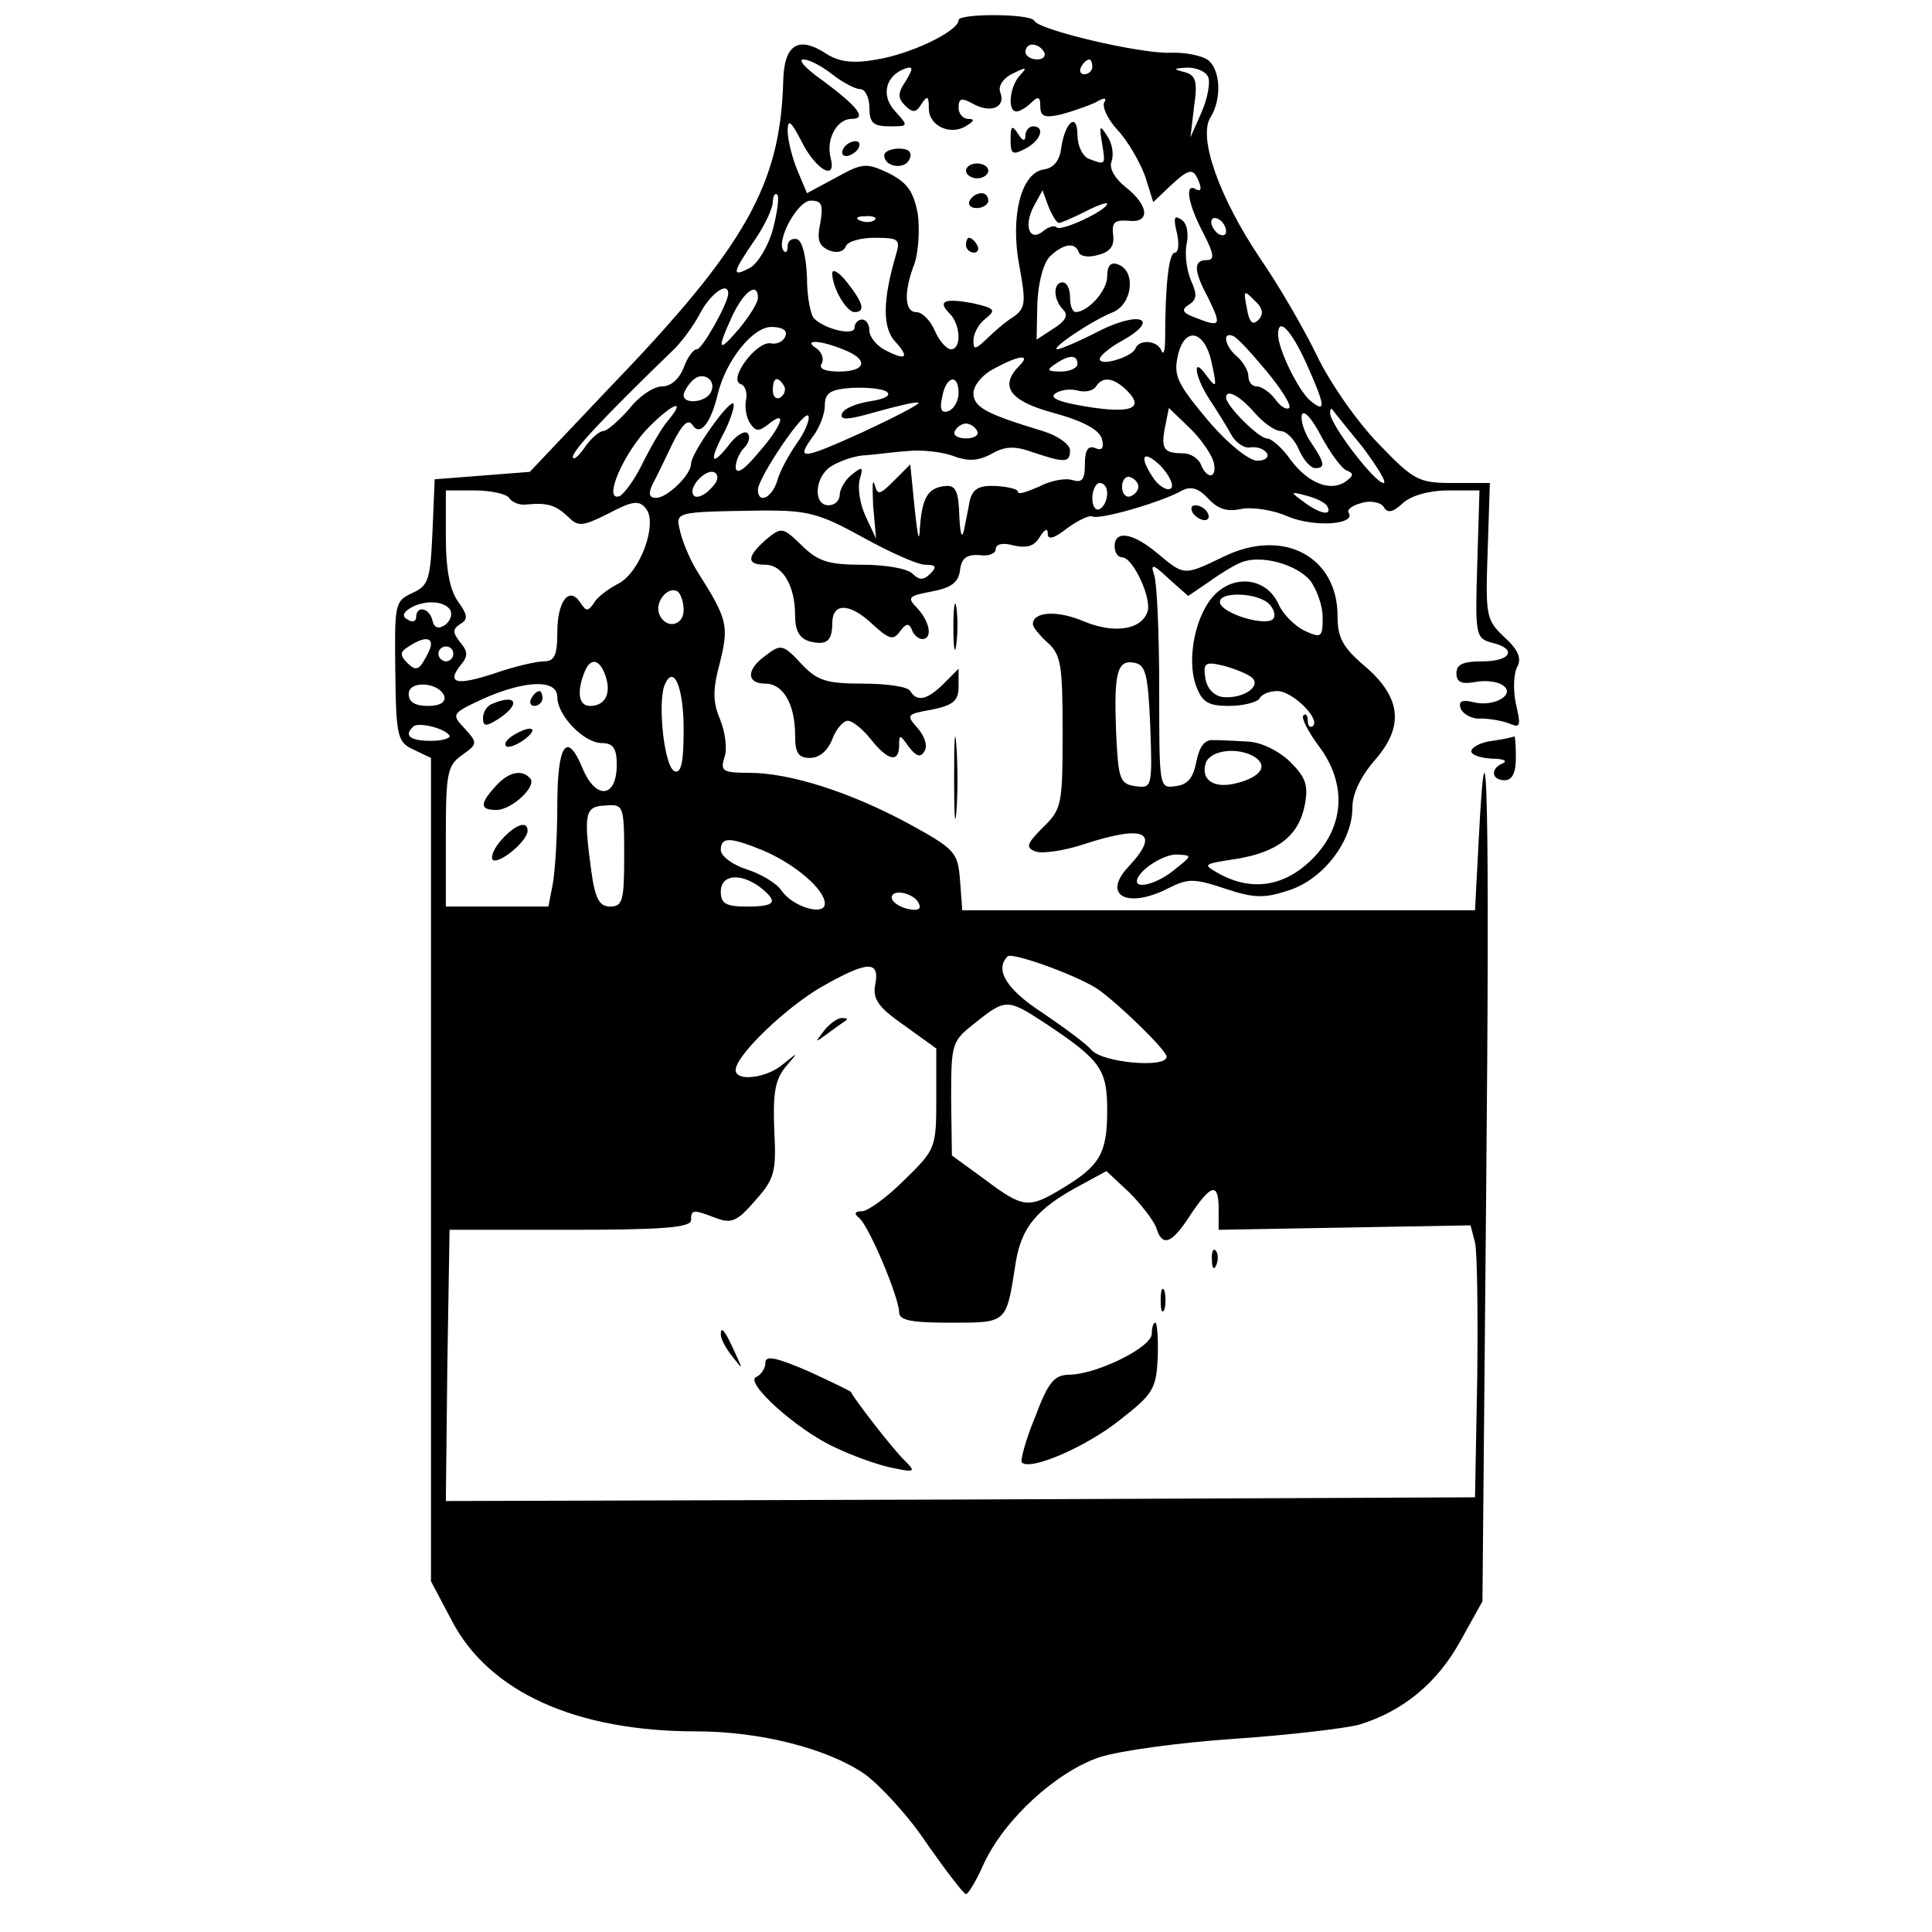 <?xml version="1.0" standalone="no"?>
<!DOCTYPE svg PUBLIC "-//W3C//DTD SVG 20010904//EN"
 "http://www.w3.org/TR/2001/REC-SVG-20010904/DTD/svg10.dtd">
<svg version="1.0" xmlns="http://www.w3.org/2000/svg"
 width="260pt" height="260pt" viewBox="0 0 260 260"
 preserveAspectRatio="xMidYMid meet">
<g transform="translate(0,260) scale(0.1,-0.1)"
fill="#000000" stroke="none">
<path d="M1290 2573 c0 -15 -65 -46 -110 -53 -32 -6 -51 -3 -67 7 -39 26 -58
13 -59 -37 -4 -138 -50 -221 -233 -411 l-108 -114 -64 -5 -64 -5 -3 -71 c-3
-64 -5 -72 -27 -82 -24 -11 -24 -15 -23 -106 1 -88 3 -95 25 -105 l23 -11 0
-554 0 -554 28 -53 c50 -96 167 -149 329 -149 86 0 176 -23 226 -57 21 -15 60
-57 85 -95 26 -37 49 -67 52 -67 3 0 14 18 24 41 28 60 97 123 155 143 27 9
109 20 182 25 74 5 149 14 168 19 59 18 105 56 136 112 l30 54 5 550 c5 520 1
688 -10 475 l-5 -95 -345 0 -345 0 -3 40 c-3 38 -6 42 -70 77 -78 42 -159 68
-214 68 -35 0 -39 2 -33 21 4 11 1 34 -6 51 -10 24 -10 40 0 77 12 49 10 58
-30 121 -9 14 -19 37 -23 52 -7 30 -13 29 114 31 57 0 73 -4 131 -36 36 -20
74 -37 84 -37 15 0 16 -3 7 -12 -9 -9 -15 -9 -24 0 -7 7 -37 12 -67 12 -45 0
-60 4 -82 26 -26 25 -27 25 -48 8 -26 -23 -27 -34 -1 -34 23 0 40 -28 40 -68
0 -21 6 -31 19 -35 23 -6 31 0 31 24 0 28 23 28 53 0 24 -22 29 -23 38 -11 8
11 12 12 16 3 2 -7 9 -13 14 -13 14 0 11 22 -6 41 -15 15 -13 17 19 23 26 5
36 12 38 29 2 16 9 21 26 20 12 -2 22 2 22 8 0 7 10 9 24 5 18 -4 28 -1 35 11
7 11 11 13 11 5 0 -9 8 -7 26 7 15 11 30 18 34 16 9 -5 93 19 121 35 12 6 22
3 35 -11 13 -14 25 -18 44 -14 14 3 43 -1 63 -10 36 -15 92 -11 82 5 -3 4 5
10 17 13 12 4 26 1 30 -5 5 -9 12 -8 26 5 11 10 35 17 61 17 l42 0 -3 -100
c-3 -96 -2 -99 20 -105 34 -8 26 -25 -13 -25 -26 0 -35 -4 -35 -16 0 -12 7
-15 24 -12 14 3 31 1 38 -4 19 -12 -11 -30 -39 -23 -16 4 -21 1 -17 -9 3 -7
15 -14 27 -13 12 0 29 -3 39 -7 14 -6 15 -3 8 27 -4 19 -3 41 2 50 6 11 1 23
-18 40 -24 23 -25 28 -22 115 l3 92 -49 0 c-47 0 -53 3 -102 54 -28 29 -65 82
-82 118 -17 35 -51 94 -76 130 -55 82 -84 163 -67 190 15 24 14 63 -3 77 -8 6
-31 11 -52 10 -42 -1 -177 31 -182 43 -5 10 -102 10 -102 1z m115 -43 c3 -5
-1 -10 -9 -10 -9 0 -16 5 -16 10 0 6 4 10 9 10 6 0 13 -4 16 -10z m-285 -30
c14 -11 31 -20 38 -20 6 0 12 -11 12 -25 0 -20 5 -25 27 -25 26 0 26 0 7 21
-19 21 -12 48 15 57 10 3 10 0 0 -17 -11 -16 -11 -23 -1 -33 10 -10 15 -10 22
2 8 12 10 11 10 -6 0 -24 30 -37 51 -23 10 6 11 9 2 9 -7 0 -13 7 -13 15 0 13
4 14 20 5 24 -13 44 -4 36 16 -3 8 4 19 17 25 18 9 20 9 10 -2 -14 -14 -18
-49 -5 -49 4 0 13 5 20 12 9 9 12 8 12 -5 0 -14 6 -16 28 -11 15 4 35 11 46
16 12 7 16 7 12 0 -3 -6 5 -23 18 -37 14 -15 30 -43 37 -62 l11 -35 22 21 c27
25 32 26 40 5 3 -8 2 -12 -4 -9 -16 10 -12 -18 9 -58 15 -29 16 -37 5 -37 -18
0 -18 -14 2 -51 18 -37 17 -40 -16 -27 -19 7 -21 11 -10 18 11 7 11 14 3 32
-6 14 -9 36 -6 50 3 15 0 29 -8 33 -9 6 -10 1 -5 -19 3 -14 2 -26 -3 -26 -8 0
-13 -44 -13 -115 0 -16 -2 -24 -5 -17 -5 14 -30 16 -35 3 -4 -11 -48 -25 -48
-14 0 4 14 16 31 25 51 29 23 40 -31 13 -27 -14 -53 -25 -57 -25 -11 0 47 39
75 50 26 11 31 55 7 64 -10 4 -15 -1 -15 -16 0 -19 -25 -47 -42 -48 -5 0 -8 9
-8 20 0 11 -4 20 -10 20 -13 0 -13 -23 1 -37 7 -7 3 -15 -13 -25 l-23 -15 1
48 c1 28 8 55 17 64 18 17 34 20 39 5 2 -5 13 -7 26 -3 16 4 22 12 20 27 -2
17 2 20 20 19 30 -4 29 20 -3 45 -15 12 -23 26 -19 35 3 9 1 24 -6 34 -10 16
-11 14 -7 -9 5 -31 5 -30 -17 -22 -9 3 -16 18 -16 32 0 32 -17 18 -22 -18 -2
-16 -10 -26 -23 -28 -31 -4 -46 -64 -33 -131 9 -49 8 -56 -9 -68 -10 -6 -26
-20 -35 -29 -16 -15 -18 -15 -18 -2 0 9 7 22 16 29 15 12 13 14 -17 21 -38 7
-48 3 -31 -14 15 -15 16 -48 2 -48 -6 0 -16 11 -22 25 -6 14 -17 25 -25 25
-16 0 -17 28 -2 66 5 16 7 45 4 67 -6 30 -14 41 -39 54 -30 14 -35 14 -71 -6
l-39 -21 -13 31 c-7 17 -13 41 -13 53 0 16 4 14 18 -13 19 -39 48 -56 40 -24
-7 25 8 53 28 53 21 0 9 16 -38 51 -23 16 -35 29 -27 29 8 0 25 -9 39 -20z
m350 10 c0 -5 -5 -10 -11 -10 -5 0 -7 5 -4 10 3 6 8 10 11 10 2 0 4 -4 4 -10z
m156 -14 c3 -7 -1 -29 -9 -47 l-15 -34 5 42 c5 34 2 42 -13 46 -16 4 -15 5 4
6 12 0 25 -5 28 -13z m-586 -205 c-6 -22 -20 -45 -30 -51 -26 -14 -25 -8 5 36
14 20 25 44 25 52 0 8 3 13 6 10 3 -3 0 -24 -6 -47z m385 9 c3 0 19 7 35 15
17 9 30 13 30 11 0 -9 -62 -38 -68 -32 -3 3 -11 1 -18 -5 -18 -15 -27 6 -13
33 l12 22 8 -22 c5 -12 11 -22 14 -22z m-321 0 c-5 -23 -2 -31 12 -37 10 -4
19 -2 22 5 2 7 20 12 39 12 32 0 35 -2 29 -22 -18 -61 -19 -99 -1 -118 20 -22
14 -26 -16 -10 -10 6 -19 17 -19 25 0 8 -4 15 -10 15 -5 0 -10 -5 -10 -11 0
-11 -38 -3 -54 12 -5 4 -10 29 -10 55 -1 28 -6 49 -13 52 -7 2 -13 -2 -13 -9
0 -7 -2 -10 -5 -7 -12 12 18 68 36 68 15 0 17 -5 13 -30z m73 4 c-3 -3 -12 -4
-19 -1 -8 3 -5 6 6 6 11 1 17 -2 13 -5z m473 -15 c0 -6 -4 -7 -10 -4 -5 3 -10
11 -10 16 0 6 5 7 10 4 6 -3 10 -11 10 -16z m-670 -84 c0 -13 -35 -75 -42 -75
-5 0 -13 -11 -18 -25 -6 -15 -17 -25 -29 -25 -11 0 -31 -13 -44 -30 -14 -16
-30 -30 -35 -30 -5 0 -17 -10 -25 -22 -9 -13 -16 -18 -16 -13 -1 8 42 54 134
143 11 10 28 33 37 50 14 27 38 44 38 27z m40 -6 c0 -6 -11 -24 -25 -41 -29
-34 -31 -30 -9 18 16 33 34 45 34 23z m673 -30 c-7 -7 -12 -3 -15 16 -5 25 -4
25 10 11 12 -11 13 -19 5 -27z m-636 -21 c-2 -7 -11 -12 -20 -10 -19 3 -58
-49 -40 -55 6 -2 9 -12 7 -21 -2 -9 0 -23 5 -31 8 -12 12 -12 25 -2 27 22 18
-3 -14 -39 -19 -23 -29 -29 -30 -19 0 8 5 20 12 27 6 6 8 15 4 19 -4 4 -16 -3
-26 -17 -24 -30 -26 -20 -4 21 8 17 13 33 11 36 -6 5 -57 -67 -57 -81 0 -15
-32 -46 -47 -46 -9 0 -11 5 -5 18 5 9 17 34 27 55 13 26 21 34 27 25 10 -16
25 3 34 42 11 45 47 90 72 90 15 0 22 -5 19 -12z m701 -37 c26 -58 27 -68 5
-50 -16 14 -43 69 -43 89 0 24 17 7 38 -39z m-127 -1 c7 -32 6 -33 -7 -16 -20
29 -17 0 4 -32 10 -15 23 -36 29 -47 6 -11 18 -19 26 -17 9 1 18 -2 22 -8 3
-5 -2 -10 -13 -10 -11 0 -40 23 -67 55 -40 48 -46 59 -40 86 9 41 37 35 46
-11z m73 -9 c20 -24 34 -46 31 -50 -4 -3 -12 2 -19 12 -7 9 -18 17 -25 17 -6
0 -11 6 -11 14 0 7 -7 19 -15 26 -16 13 -21 34 -6 28 5 -1 25 -23 45 -47z
m-570 29 c35 -13 33 -30 -5 -30 -19 0 -28 4 -23 11 3 6 0 15 -7 20 -19 12 3
12 35 -1z m238 -22 c-28 -28 -13 -48 47 -64 40 -11 61 -23 64 -35 3 -12 0 -16
-9 -12 -10 4 -14 -3 -14 -22 0 -21 -4 -25 -17 -21 -10 3 -30 -1 -45 -9 -16 -7
-28 -11 -28 -7 0 4 -14 7 -30 8 -23 1 -31 -4 -35 -20 -2 -12 -6 -30 -8 -41 -3
-11 -5 -1 -6 21 -1 33 -5 41 -18 40 -24 -2 -32 -15 -35 -56 -1 -22 -3 -13 -7
25 l-6 60 -22 -22 c-19 -19 -22 -20 -26 -5 -3 9 -3 -3 -2 -28 l4 -45 -14 30
c-8 17 -11 39 -8 50 5 17 4 18 -11 6 -9 -7 -16 -20 -16 -27 0 -8 -7 -14 -15
-14 -20 0 -19 34 0 50 9 7 29 15 45 17 17 1 44 5 62 6 17 2 44 -1 59 -6 21 -8
34 -8 53 2 19 11 32 11 57 2 42 -14 49 -14 49 3 0 8 -17 20 -37 26 -76 23 -93
32 -93 51 0 10 12 25 28 33 33 18 50 20 34 4z m78 2 c0 -5 -10 -10 -22 -10
-19 0 -20 2 -8 10 19 13 30 13 30 0z m-494 -39 c-8 -13 -36 -15 -36 -3 0 4 5
13 12 20 14 14 34 0 24 -17z m99 10 c3 -5 1 -12 -5 -16 -5 -3 -10 1 -10 9 0
18 6 21 15 7z m235 -10 c0 -10 -6 -21 -13 -24 -10 -4 -13 2 -9 19 5 28 22 32
22 5z m227 3 c24 -24 4 -31 -56 -21 -37 6 -50 12 -40 18 8 5 21 6 31 3 9 -2
19 0 23 6 9 14 24 12 42 -6z m-324 -1 c7 -5 -2 -10 -22 -13 -19 -3 -36 -10
-38 -17 -3 -9 9 -8 47 3 29 8 54 14 56 12 2 -2 -33 -20 -76 -40 -82 -37 -90
-38 -65 -4 8 11 15 29 15 40 0 17 7 22 36 24 20 1 41 -1 47 -5z m495 -28 c12
-14 28 -25 35 -25 8 0 19 -11 25 -25 6 -14 16 -25 22 -25 14 0 13 7 -6 35 -9
13 -14 30 -12 37 3 7 14 -6 26 -29 12 -22 27 -43 34 -46 10 -4 10 -7 -1 -15
-20 -14 -50 -3 -74 29 -11 16 -26 29 -32 29 -11 0 -55 44 -55 55 0 12 18 3 38
-20z m-789 -11 c-8 -9 -23 -35 -34 -57 -11 -23 -26 -43 -32 -45 -22 -6 7 60
41 94 32 32 50 38 25 8z m173 -31 c-11 -16 -23 -38 -26 -50 -7 -23 -26 -32
-26 -12 0 16 64 111 68 99 2 -5 -5 -22 -16 -37z m561 -24 c6 -22 -8 -26 -17
-4 -3 8 -14 15 -24 15 -26 0 -30 6 -24 36 l5 25 27 -26 c16 -15 30 -36 33 -46z
m201 19 c20 -27 33 -48 28 -48 -12 0 -72 79 -72 94 0 5 1 7 3 5 1 -2 20 -25
41 -51z m-519 22 c3 -5 -3 -10 -15 -10 -12 0 -18 5 -15 10 3 6 10 10 15 10 5
0 12 -4 15 -10z m261 -77 c-4 -4 -14 1 -22 11 -22 31 -17 43 8 19 12 -13 18
-26 14 -30z m-620 -1 c-8 -9 -19 -13 -22 -9 -10 9 16 38 28 31 6 -4 4 -13 -6
-22z m576 3 c0 -5 -5 -11 -11 -13 -6 -2 -11 4 -11 13 0 9 5 15 11 13 6 -2 11
-8 11 -13z m-42 -9 c0 -8 -4 -18 -10 -21 -5 -3 -10 3 -10 14 0 12 5 21 10 21
6 0 10 -6 10 -14z m-805 -6 c4 -6 14 -10 23 -9 29 3 40 -1 56 -16 14 -14 19
-14 55 4 32 17 41 18 50 7 17 -20 -8 -88 -38 -102 -13 -7 -28 -18 -32 -26 -8
-11 -10 -11 -18 1 -15 23 -31 2 -31 -40 0 -31 -4 -39 -18 -39 -10 0 -40 -7
-66 -16 -51 -17 -66 -14 -46 11 10 12 10 18 -1 31 -10 13 -10 17 0 24 11 6 11
12 -3 31 -11 16 -16 44 -16 86 l0 63 39 0 c22 0 43 -5 46 -10z m1101 -11 c8
-14 -10 -11 -32 6 -18 13 -18 14 4 8 12 -3 25 -9 28 -14z m-866 -140 c0 -22
-25 -26 -33 -5 -6 16 12 38 25 30 4 -3 8 -14 8 -25z m-314 0 c3 -6 0 -15 -7
-20 -9 -6 -15 -4 -17 6 -4 17 -22 21 -22 4 0 -5 -5 -7 -11 -3 -8 4 -7 9 2 15
19 12 47 11 55 -2z m-26 -46 c0 -5 -5 -15 -10 -23 -7 -12 -12 -12 -22 -2 -10
10 -10 15 2 22 18 12 30 13 30 3z m30 -13 c0 -5 -4 -10 -10 -10 -5 0 -10 5
-10 10 0 6 5 10 10 10 6 0 10 -4 10 -10z m205 -30 c8 -24 -1 -40 -21 -40 -15
0 -18 18 -8 44 8 22 21 20 29 -4z m105 -71 c0 -44 -3 -60 -12 -57 -14 5 -23
90 -14 115 12 31 26 -1 26 -58z m-322 44 c2 -8 -6 -13 -22 -13 -17 0 -26 5
-26 16 0 19 41 16 48 -3z m152 -1 c0 -25 36 -62 60 -62 15 0 20 -7 20 -29 0
-45 -28 -48 -46 -5 -21 51 -34 33 -34 -50 0 -41 -3 -88 -6 -105 l-6 -31 -69 0
-69 0 0 94 c0 86 2 96 22 110 21 15 21 16 3 36 -18 19 -17 20 26 40 57 25 99
26 99 2z m-145 -52 c2 -3 -9 -7 -25 -7 -28 0 -37 7 -24 19 6 7 43 -2 49 -12z
m235 -161 c0 -61 -2 -69 -19 -69 -14 0 -20 10 -25 46 -11 80 -9 89 19 90 24 2
25 0 25 -67z m188 6 c42 -18 82 -52 82 -71 0 -17 -42 -5 -58 17 -6 10 -28 23
-47 29 -19 6 -35 18 -35 26 0 18 12 18 58 -1z m-5 -49 c25 -20 21 -26 -18 -26
-28 0 -35 4 -35 20 0 23 26 26 53 6z m214 -23 c3 -7 -3 -9 -16 -6 -12 3 -21
10 -21 15 0 13 32 6 37 -9z m243 -116 c31 -23 90 -81 90 -89 0 -16 -87 -8
-101 9 -8 9 -38 31 -66 50 -48 31 -65 58 -47 76 7 6 100 -28 124 -46z m-302 9
c-4 -20 3 -31 39 -56 l43 -31 0 -68 c0 -66 -1 -68 -43 -109 -23 -23 -49 -42
-57 -42 -9 0 -11 -3 -5 -8 13 -8 55 -108 55 -128 0 -11 17 -14 69 -14 76 0 75
-1 87 75 7 52 28 78 88 110 l35 19 31 -29 c16 -16 32 -37 36 -47 8 -27 21 -22
46 17 28 42 38 44 38 8 l0 -28 170 3 169 3 6 -23 c3 -13 4 -95 3 -183 l-3
-160 -693 -3 -692 -2 2 182 3 183 163 0 c123 0 162 3 162 13 0 14 2 15 33 3
21 -8 29 -5 53 23 26 29 29 38 26 95 -2 49 1 68 15 85 18 21 18 21 -3 4 -22
-19 -64 -24 -64 -8 0 19 65 82 114 111 63 36 80 37 74 5z m227 -52 c77 -51 85
-63 85 -119 0 -57 -10 -74 -60 -104 -46 -28 -53 -27 -105 12 l-44 32 -1 77 c0
75 1 77 33 102 40 32 43 32 92 0z"/>
<path d="M1360 2412 c0 -20 3 -21 20 -12 21 11 27 30 10 30 -5 0 -10 -6 -10
-12 0 -9 -4 -8 -10 2 -8 12 -10 11 -10 -8z"/>
<path d="M1135 2400 c-3 -5 -2 -10 4 -10 5 0 13 5 16 10 3 6 2 10 -4 10 -5 0
-13 -4 -16 -10z"/>
<path d="M1190 2391 c0 -16 28 -20 34 -5 4 9 -1 14 -14 14 -11 0 -20 -4 -20
-9z"/>
<path d="M1300 2370 c0 -5 7 -10 15 -10 8 0 15 5 15 10 0 6 -7 10 -15 10 -8 0
-15 -4 -15 -10z"/>
<path d="M1305 2330 c-3 -5 1 -10 9 -10 9 0 16 5 16 10 0 6 -4 10 -9 10 -6 0
-13 -4 -16 -10z"/>
<path d="M1300 2270 c0 -5 5 -10 11 -10 5 0 7 5 4 10 -3 6 -8 10 -11 10 -2 0
-4 -4 -4 -10z"/>
<path d="M1120 2232 c0 -19 19 -52 30 -52 15 0 12 12 -10 40 -11 14 -20 19
-20 12z"/>
<path d="M715 1660 c-3 -5 -1 -10 4 -10 6 0 11 5 11 10 0 6 -2 10 -4 10 -3 0
-8 -4 -11 -10z"/>
<path d="M663 1653 c-7 -2 -13 -11 -13 -19 0 -12 4 -12 20 -2 31 20 26 35 -7
21z"/>
<path d="M690 1610 c-8 -5 -12 -11 -9 -14 3 -3 14 1 25 9 21 16 8 20 -16 5z"/>
<path d="M667 1542 c-22 -24 -21 -32 1 -32 21 0 56 33 45 43 -11 12 -29 8 -46
-11z"/>
<path d="M675 1470 c-10 -11 -15 -23 -12 -27 8 -7 47 25 47 39 0 14 -16 9 -35
-12z"/>
<path d="M1109 1213 c-13 -17 -13 -17 6 -3 11 8 22 16 24 17 2 2 0 3 -6 3 -6
0 -17 -8 -24 -17z"/>
<path d="M1631 904 c0 -11 3 -14 6 -6 3 7 2 16 -1 19 -3 4 -6 -2 -5 -13z"/>
<path d="M1562 850 c0 -14 2 -19 5 -12 2 6 2 18 0 25 -3 6 -5 1 -5 -13z"/>
<path d="M1550 805 c0 -18 -73 -54 -110 -55 -21 0 -29 -9 -47 -57 -13 -31 -20
-59 -18 -61 11 -12 87 21 132 57 45 35 49 42 51 84 1 26 -1 47 -3 47 -3 0 -5
-7 -5 -15z"/>
<path d="M970 804 c0 -6 7 -19 16 -30 14 -18 14 -18 3 6 -14 31 -19 36 -19 24z"/>
<path d="M1030 766 c0 -8 -6 -16 -12 -19 -18 -6 55 -72 106 -95 23 -11 56 -23
75 -27 33 -7 34 -6 18 10 -14 13 -69 84 -72 92 -1 1 -27 14 -58 28 -44 19 -57
21 -57 11z"/>
<path d="M1605 1910 c3 -5 11 -10 16 -10 6 0 7 5 4 10 -3 6 -11 10 -16 10 -6
0 -7 -4 -4 -10z"/>
<path d="M1500 1865 c0 -8 4 -15 10 -15 15 0 41 -57 34 -74 -9 -24 -45 -29
-86 -12 -35 15 -68 13 -68 -4 0 -4 9 -15 20 -25 18 -16 20 -31 20 -120 0 -97
-1 -104 -26 -128 -23 -23 -24 -28 -10 -33 9 -3 38 1 65 10 83 27 103 16 60
-30 -37 -39 -2 -58 54 -29 26 13 34 13 76 -1 39 -13 53 -13 86 -2 46 15 85 66
85 111 0 19 11 42 31 65 39 45 35 84 -16 127 -28 24 -35 37 -35 66 0 80 -73
119 -153 80 -54 -26 -53 -26 -89 4 -33 28 -58 32 -58 10z m263 -46 c9 -12 17
-34 17 -50 0 -27 -2 -28 -24 -18 -13 6 -29 22 -35 35 -15 35 -57 42 -85 15
-27 -26 -40 -88 -26 -125 8 -21 16 -26 44 -26 19 0 38 5 41 10 3 6 14 10 24
10 20 0 58 -37 48 -47 -4 -3 -7 0 -7 7 0 7 -3 11 -6 7 -3 -3 6 -21 20 -40 39
-51 36 -109 -8 -153 -37 -37 -81 -44 -125 -20 -23 13 -23 13 22 20 56 9 85 31
93 73 5 26 1 37 -19 57 -15 15 -39 27 -57 28 -16 1 -38 2 -47 2 -12 1 -19 -9
-23 -29 -4 -21 -11 -31 -28 -33 -22 -3 -22 -3 -22 131 0 75 -3 144 -7 154 -5
15 -1 14 20 -6 l26 -23 28 19 c15 11 35 23 43 26 26 11 74 -2 93 -24z m-54
-33 c7 -8 8 -17 3 -20 -13 -8 -65 8 -70 22 -5 17 53 15 67 -2z m-161 -164 c3
-82 2 -83 -20 -80 -21 3 -23 9 -26 72 -3 80 1 99 25 94 15 -3 18 -16 21 -86z
m137 66 c13 -12 -13 -29 -40 -26 -12 2 -21 12 -23 26 -3 20 0 22 25 16 15 -4
32 -11 38 -16z m4 -107 c18 -12 7 -27 -25 -35 -31 -8 -49 5 -41 28 7 17 44 21
66 7z m-108 -151 c-21 -18 -51 -27 -51 -16 0 13 34 36 53 36 22 -1 22 -1 -2
-20z"/>
<path d="M1283 1755 c0 -27 2 -38 4 -22 2 15 2 37 0 50 -2 12 -4 0 -4 -28z"/>
<path d="M1028 1716 c-24 -18 -23 -36 2 -36 24 0 40 -28 40 -69 0 -24 4 -31
20 -31 13 0 24 10 30 25 5 14 15 25 21 25 6 0 20 -11 31 -25 23 -29 38 -32 38
-8 0 15 1 15 13 -2 10 -13 16 -15 21 -6 5 7 0 21 -9 31 -16 18 -15 19 19 25
29 6 36 12 36 31 l0 24 -20 -20 c-22 -22 -36 -25 -45 -10 -3 6 -32 10 -64 10
-48 0 -61 4 -81 25 -27 29 -29 29 -52 11z"/>
<path d="M1284 1555 c0 -49 1 -71 3 -48 2 23 2 64 0 90 -2 26 -3 8 -3 -42z"/>
<path d="M2008 1603 c-16 -2 -28 -9 -28 -14 0 -5 12 -9 28 -10 15 0 21 -3 15
-6 -18 -7 -16 -23 2 -23 10 0 15 10 15 30 0 17 -1 29 -2 29 -2 -1 -15 -4 -30
-6z"/>
</g>
</svg>
